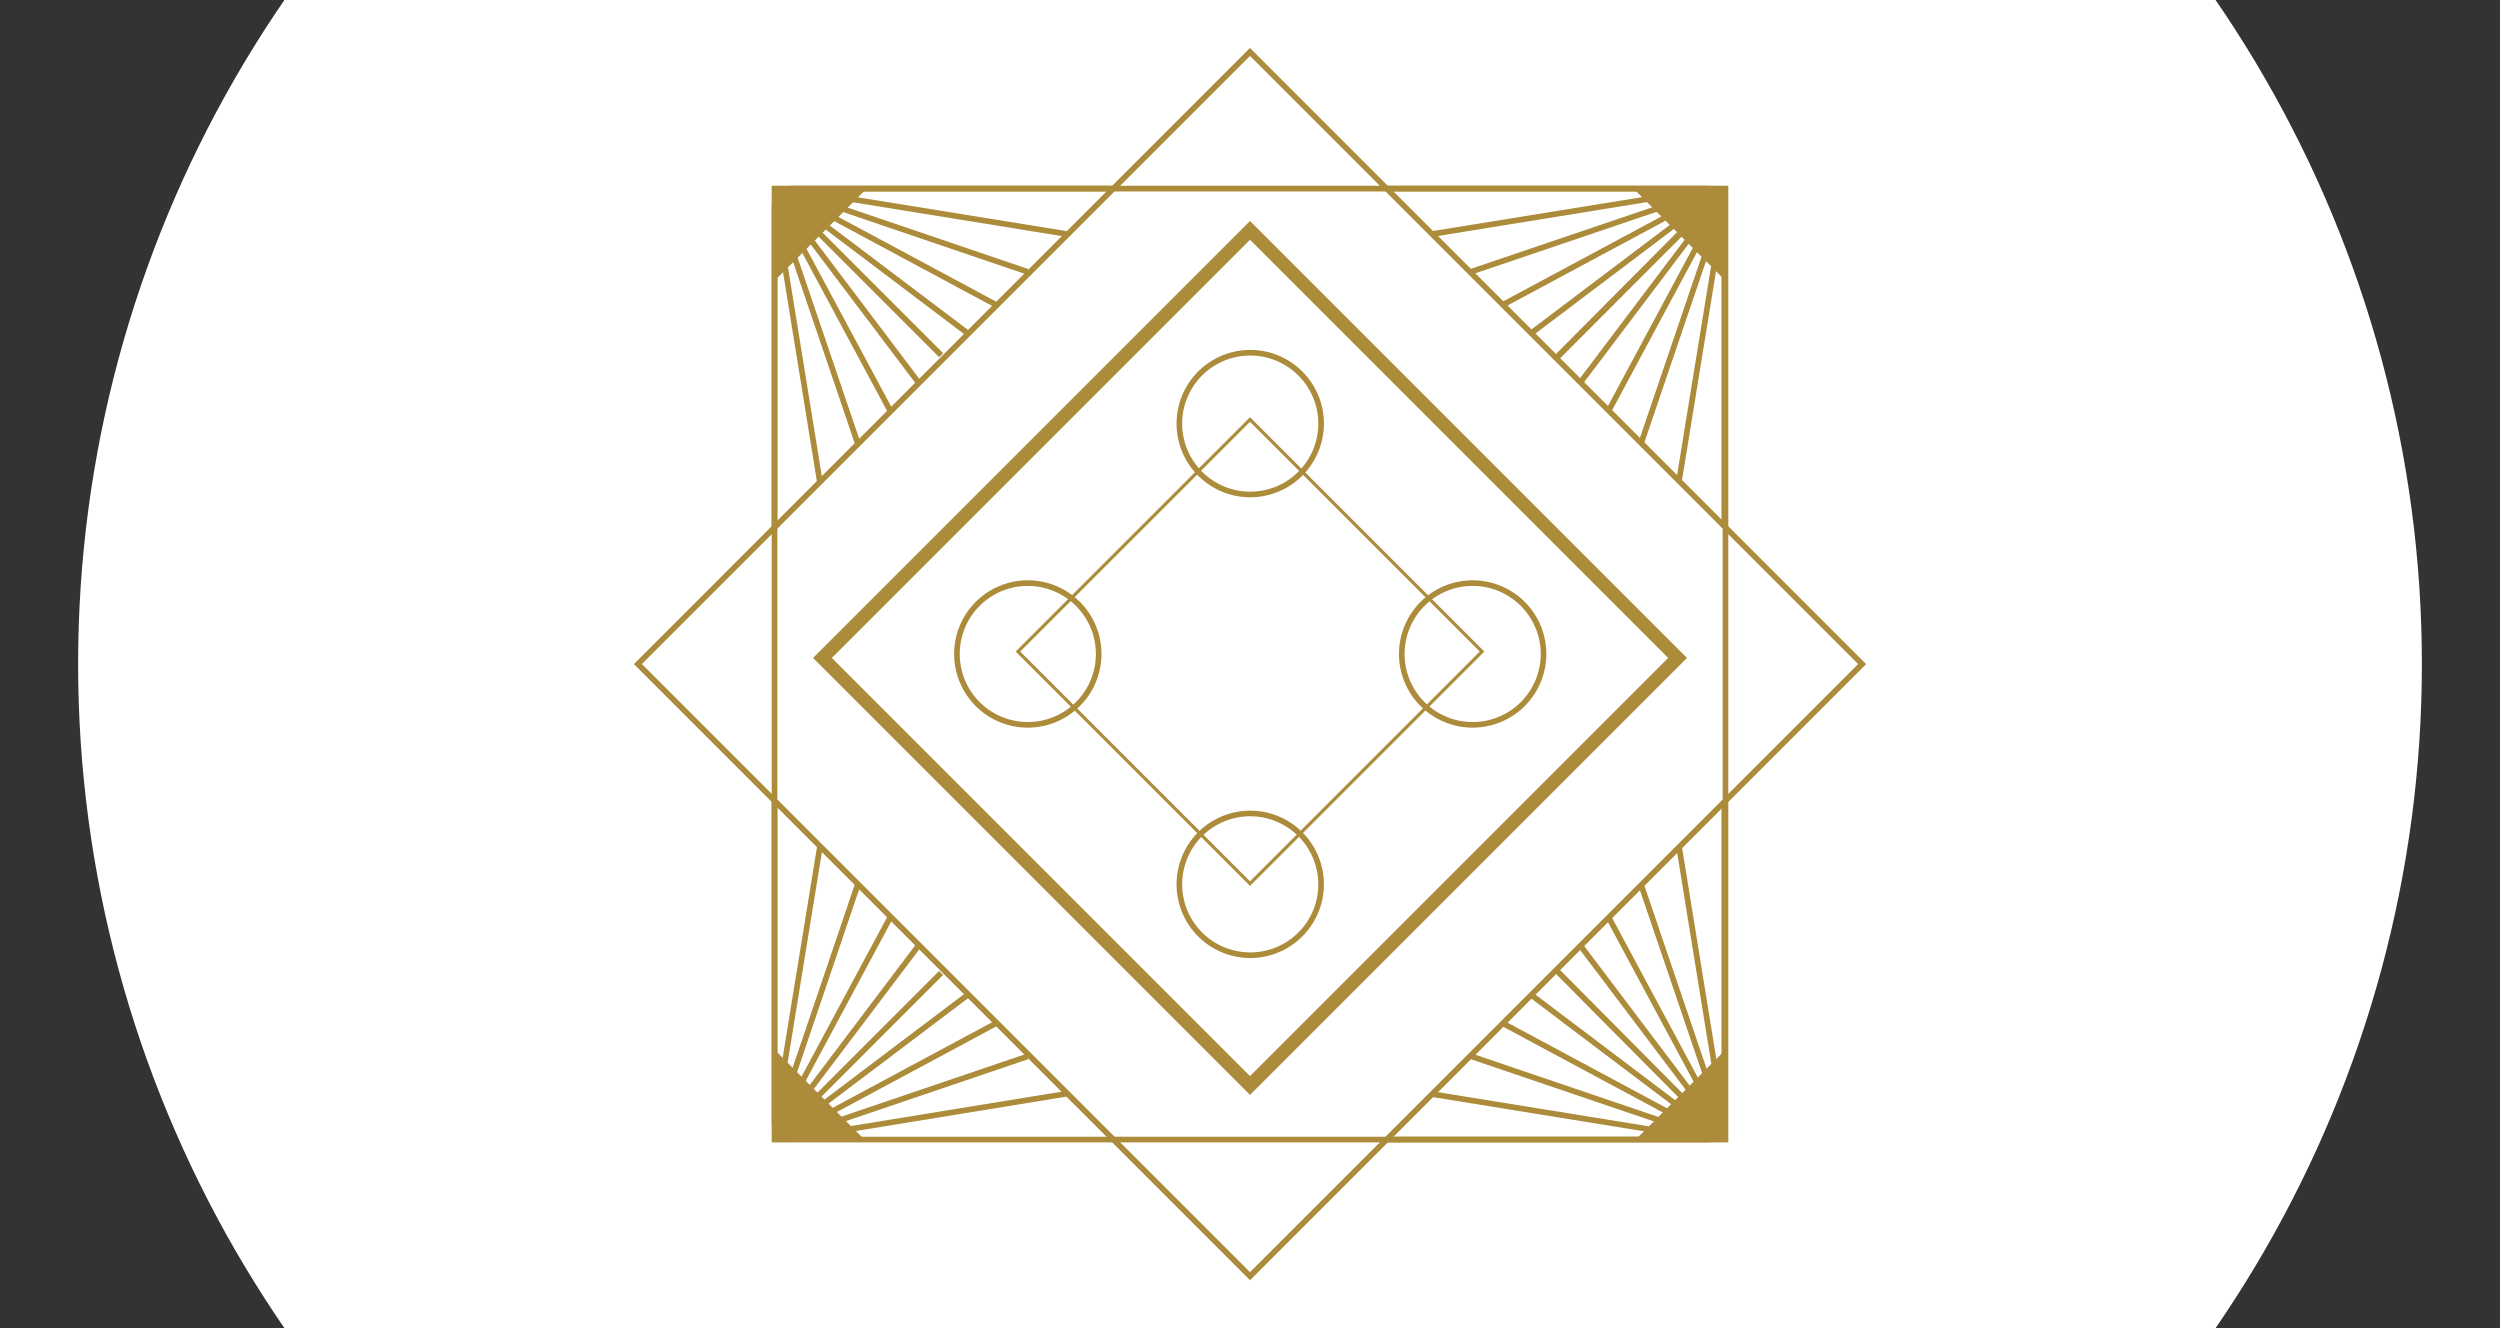 <?xml version="1.0" encoding="UTF-8"?> <svg xmlns="http://www.w3.org/2000/svg" id="Слой_1" data-name="Слой 1" viewBox="0 0 1280 680"><rect x="0" y="0" width="1280" height="680" fill="#333333" stroke="none"/> <defs> <style>.cls-1{fill:#fff;}.cls-2{fill:#ac8b3a;}</style> </defs> <title>Закрытый клуб1-01</title> <circle class="cls-1" cx="640" cy="340" r="600"></circle> <path class="cls-2" d="M640,453.581l-.585-.59L520.021,333.598,640,213.615l.585.585L759.978,333.598ZM522.361,333.598,640,451.237,757.639,333.598,640,215.959Z"></path> <path class="cls-2" d="M640,557.723l-.969-.969L419.143,336.866,640,116.001l.969.977L860.856,336.866ZM423.018,336.866,640,553.84,856.982,336.866,640,119.884Z"></path> <path class="cls-2" d="M640,560.598,416.266,336.867,640.004,113.119l2.411,2.427L863.733,336.867ZM425.894,336.867,640,550.965,854.106,336.867,640,122.759Z"></path> <path class="cls-2" d="M640,655.465l-1.026-1.026L324.539,340.004,640,24.535l1.026,1.035L955.461,340.004ZM328.644,340.004,640,651.352l311.355-311.347L640,28.648Z"></path> <path class="cls-2" d="M884.894,584.898H395.105V95.11h489.788Zm-486.884-2.903H881.99V98.014H398.01Z"></path> <polygon class="cls-2" points="396.558 96.562 443.757 96.562 396.708 143.615 396.558 96.562"></polygon> <polygon class="cls-2" points="883.513 96.562 836.314 96.562 883.367 143.615 883.513 96.562"></polygon> <polygon class="cls-2" points="396.558 584.614 443.757 584.614 396.708 537.562 396.558 584.614"></polygon> <polygon class="cls-2" points="883.513 584.614 836.314 584.614 883.367 537.562 883.513 584.614"></polygon> <rect class="cls-2" x="778.767" y="138.496" width="122.719" height="2.903" transform="translate(147.006 634.905) rotate(-44.988)"></rect> <rect class="cls-2" x="437.756" y="78.895" width="2.906" height="120.633" transform="translate(30.204 351.342) rotate(-45)"></rect> <rect class="cls-2" x="432.069" y="85.862" width="2.907" height="122.64" transform="translate(-1.1 291.085) rotate(-37.072)"></rect> <polygon class="cls-2" points="454.692 211.312 395.281 100.634 397.835 99.266 457.245 209.934 454.692 211.312"></polygon> <polygon class="cls-2" points="437.736 227.291 395.181 102.111 397.935 101.176 440.49 226.365 437.736 227.291"></polygon> <rect class="cls-2" x="406.715" y="102.404" width="2.908" height="145.337" transform="translate(-22.729 67.467) rotate(-9.194)"></rect> <rect class="cls-2" x="395.105" y="105.023" width="2.904" height="165.015"></rect> <rect class="cls-2" x="444.915" y="72.206" width="2.907" height="122.641" transform="translate(70.752 409.183) rotate(-52.928)"></rect> <polygon class="cls-2" points="509.13 157.258 398.451 97.839 399.82 95.277 510.498 154.688 509.13 157.258"></polygon> <rect class="cls-2" x="461.97" y="51.728" width="2.908" height="132.223" transform="translate(202.702 518.679) rotate(-71.225)"></rect> <polygon class="cls-2" points="545.769 121.228 402.29 97.997 402.758 95.127 546.236 118.349 545.769 121.228"></polygon> <rect class="cls-2" x="404.217" y="95.11" width="165.007" height="2.904"></rect> <polygon class="cls-2" points="797.772 184.36 795.702 182.315 881.815 95.536 883.884 97.58 797.772 184.36"></polygon> <rect class="cls-2" x="784.571" y="145.729" width="122.635" height="2.907" transform="translate(218.573 733.412) rotate(-52.931)"></rect> <polygon class="cls-2" points="824.724 211.312 822.17 209.934 881.572 99.266 884.126 100.634 824.724 211.312"></polygon> <polygon class="cls-2" points="841.671 227.291 838.917 226.365 881.472 101.176 884.226 102.111 841.671 227.291"></polygon> <rect class="cls-2" x="798.57" y="173.619" width="145.337" height="2.908" transform="translate(558.407 1006.844) rotate(-80.751)"></rect> <rect class="cls-2" x="881.397" y="105.023" width="2.904" height="165.015"></rect> <rect class="cls-2" x="771.718" y="132.073" width="122.641" height="2.907" transform="translate(87.859 529.115) rotate(-37.069)"></rect> <polygon class="cls-2" points="770.277 157.258 768.909 154.688 879.587 95.277 880.956 97.839 770.277 157.258"></polygon> <rect class="cls-2" x="749.88" y="116.386" width="132.216" height="2.908" transform="translate(5.384 268.315) rotate(-18.734)"></rect> <polygon class="cls-2" points="733.646 121.228 733.179 118.349 876.65 95.127 877.117 97.997 733.646 121.228"></polygon> <rect class="cls-2" x="710.182" y="95.11" width="165.015" height="2.904"></rect> <rect class="cls-2" x="378.891" y="539.343" width="120.636" height="2.903" transform="translate(-253.773 469.107) rotate(-45.012)"></rect> <rect class="cls-2" x="372.202" y="531.373" width="122.641" height="2.907" transform="translate(-252.942 557.568) rotate(-52.931)"></rect> <polygon class="cls-2" points="397.835 580.743 395.281 579.366 454.692 468.688 457.245 470.066 397.835 580.743"></polygon> <rect class="cls-2" x="351.724" y="514.317" width="132.224" height="2.908" transform="translate(-204.868 745.653) rotate(-71.251)"></rect> <rect class="cls-2" x="335.496" y="503.478" width="145.346" height="2.908" transform="translate(-155.803 826.636) rotate(-80.751)"></rect> <rect class="cls-2" x="395.105" y="409.971" width="2.904" height="165.006"></rect> <rect class="cls-2" x="385.048" y="545.028" width="122.641" height="2.907" transform="translate(-239.198 379.494) rotate(-37.069)"></rect> <polygon class="cls-2" points="399.82 584.731 398.451 582.17 509.13 522.751 510.498 525.312 399.82 584.731"></polygon> <rect class="cls-2" x="397.313" y="560.715" width="132.223" height="2.908" transform="translate(-156.135 178.839) rotate(-18.754)"></rect> <rect class="cls-2" x="401.59" y="570.377" width="145.347" height="2.908" transform="matrix(0.987, -0.161, 0.161, 0.987, -85.721, 83.636)"></rect> <polygon class="cls-2" points="881.815 584.464 795.702 497.693 797.772 495.649 883.884 582.42 881.815 584.464"></polygon> <rect class="cls-2" x="844.435" y="471.508" width="2.907" height="122.636" transform="translate(-150.23 617.555) rotate(-37.069)"></rect> <polygon class="cls-2" points="881.572 580.743 822.17 470.066 824.724 468.688 884.126 579.366 881.572 580.743"></polygon> <rect class="cls-2" x="860.117" y="449.659" width="2.908" height="132.224" transform="translate(-120.156 304.737) rotate(-18.775)"></rect> <rect class="cls-2" x="869.784" y="432.259" width="2.908" height="145.346" transform="translate(-69.482 145.685) rotate(-9.194)"></rect> <rect class="cls-2" x="881.397" y="409.971" width="2.904" height="165.006"></rect> <rect class="cls-2" x="831.585" y="485.161" width="2.907" height="122.641" transform="translate(-105.155 881.723) rotate(-52.928)"></rect> <polygon class="cls-2" points="879.587 584.731 768.909 525.312 770.277 522.751 880.956 582.17 879.587 584.731"></polygon> <rect class="cls-2" x="814.534" y="496.061" width="2.908" height="132.215" transform="translate(21.099 1153.795) rotate(-71.225)"></rect> <rect class="cls-2" x="803.694" y="499.161" width="2.908" height="145.339" transform="translate(111.976 1275.228) rotate(-80.803)"></rect> <rect class="cls-2" x="710.182" y="581.995" width="165.015" height="2.903"></rect> <path class="cls-2" d="M640.127,254.607a37.723,37.723,0,1,1,37.719-37.723A37.762,37.762,0,0,1,640.127,254.607Zm0-72.57a34.847,34.847,0,1,0,34.843,34.847A34.891,34.891,0,0,0,640.127,182.037Z"></path> <path class="cls-2" d="M640.127,490.507a37.723,37.723,0,1,1,37.719-37.723A37.762,37.762,0,0,1,640.127,490.507Zm0-72.57a34.847,34.847,0,1,0,34.843,34.847A34.891,34.891,0,0,0,640.127,417.936Z"></path> <path class="cls-2" d="M526.245,372.557A37.723,37.723,0,1,1,563.963,334.834,37.762,37.762,0,0,1,526.245,372.557Zm0-72.57A34.847,34.847,0,1,0,561.088,334.834,34.891,34.891,0,0,0,526.245,299.987Z"></path> <path class="cls-2" d="M754.01,372.557A37.723,37.723,0,1,1,791.728,334.834,37.762,37.762,0,0,1,754.01,372.557Zm0-72.57A34.847,34.847,0,1,0,788.853,334.834,34.891,34.891,0,0,0,754.01,299.987Z"></path> </svg> 